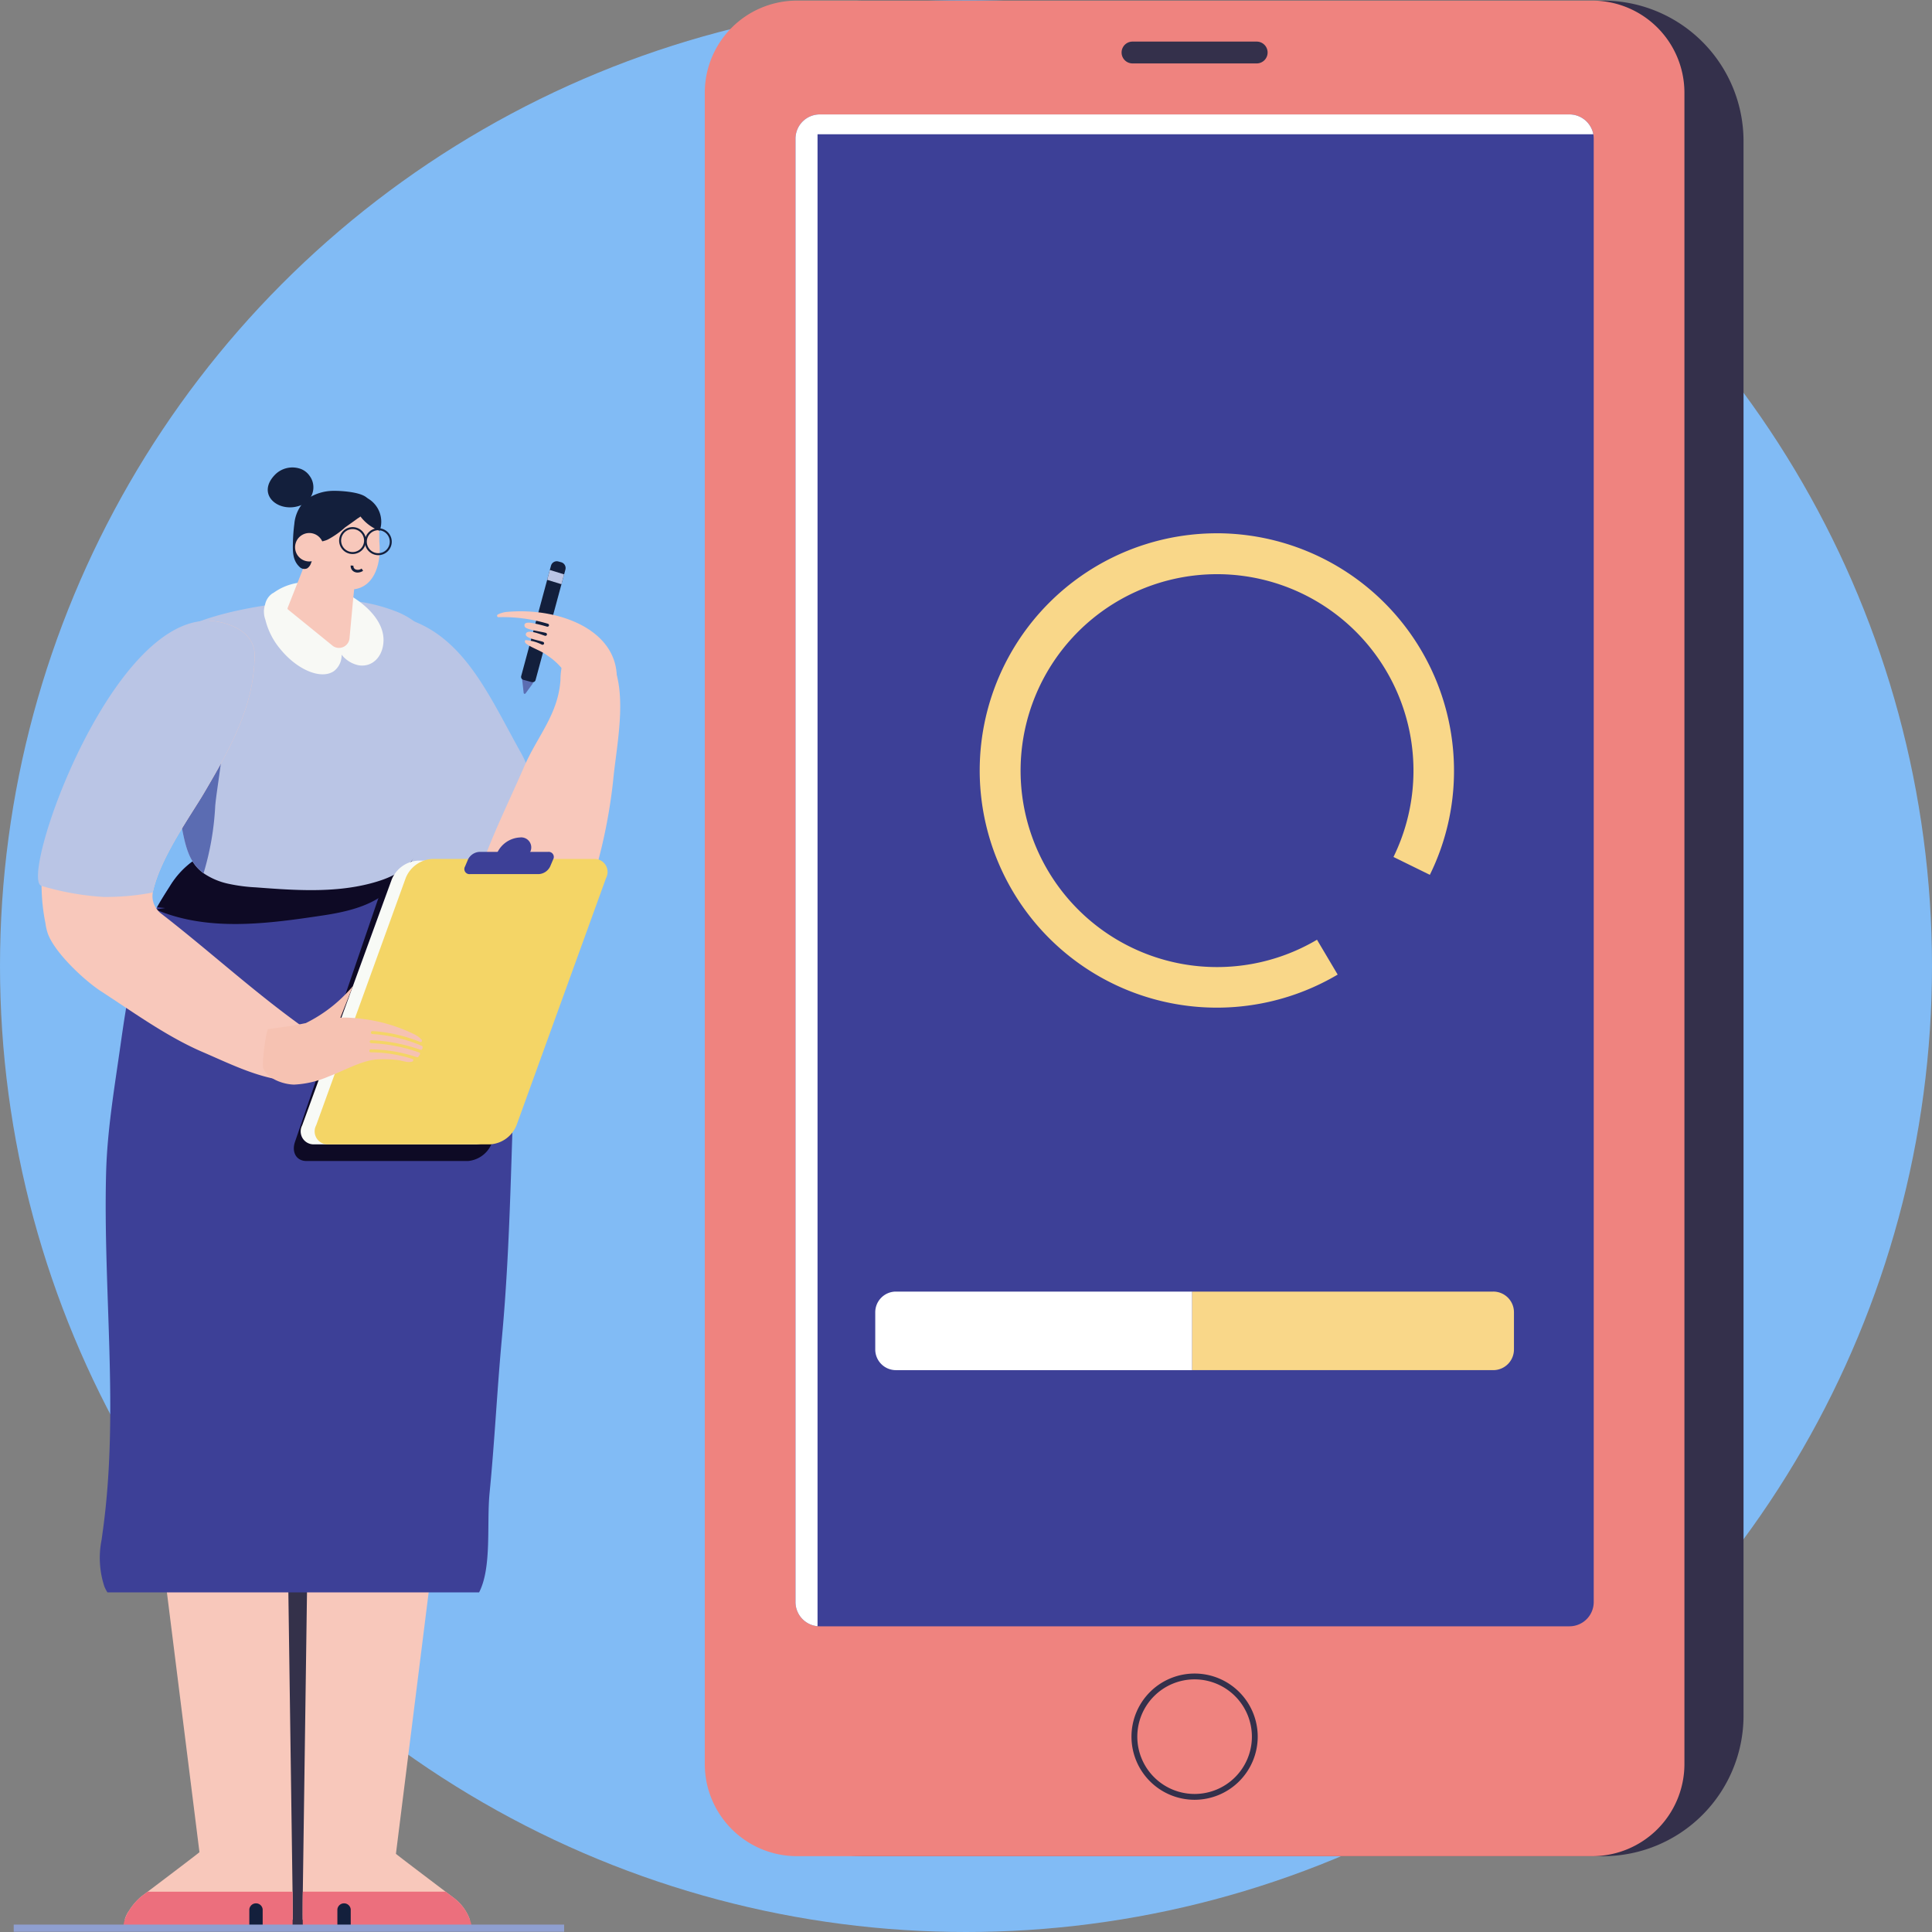 <svg xmlns="http://www.w3.org/2000/svg" width="282" height="282" viewBox="0 0 282 282"><rect x="0" y="0" width="282" height="282" fill="#808080" stroke="none"/><defs><clipPath id="a"><path data-name="長方形 629" fill="none" d="M0 0h256.998v281.869H0z"/></clipPath></defs><g transform="translate(-489 -2431)"><circle data-name="楕円形 22" cx="141" cy="141" r="141" transform="translate(489 2431)" fill="#81bbf5"/><g data-name="グループ 1262"><g data-name="グループ 1261" clip-path="url(#a)" transform="translate(491 2431.09)"><path data-name="パス 3482" d="M124.05 270.84h107.987a20.513 20.513 0 0020.453-20.452V20.453A20.514 20.514 0 00232.037 0H124.05c-11.249 0-14.552 9.2-14.552 20.453v229.935c0 11.249 3.3 20.452 14.552 20.452" fill="#34304b"/><path data-name="パス 3483" d="M114.283 270.84h116.168a13.452 13.452 0 0013.412-13.412V13.412A13.452 13.452 0 00230.451 0H114.283a13.452 13.452 0 00-13.412 13.412v244.016a13.452 13.452 0 0013.412 13.412" fill="#ef837f"/><path data-name="パス 3484" d="M114.114 20.144v213.615a3.542 3.542 0 003.217 3.517 3.125 3.125 0 00.314.014h109.444a3.544 3.544 0 003.535-3.531V20.144c0-.12-.007-.241-.017-.361a2.7 2.7 0 00-.042-.276 3.376 3.376 0 00-.382-1.062 3.54 3.54 0 00-3.093-1.833H117.645a3.542 3.542 0 00-3.471 2.894 3.448 3.448 0 00-.06.637" fill="#3d4097"/><path data-name="パス 3485" d="M172.368 262.611a9.213 9.213 0 119.212-9.212 9.224 9.224 0 01-9.212 9.212m0-17.576a8.363 8.363 0 108.362 8.364 8.373 8.373 0 00-8.362-8.364" fill="#34304b"/><path data-name="パス 3486" d="M163.343 9.167h18.048a1.593 1.593 0 100-3.185h-18.048a1.593 1.593 0 100 3.185" fill="#34304b"/><path data-name="パス 3487" d="M114.114 20.144v213.615a3.542 3.542 0 003.216 3.517V19.507h113.233a3.376 3.376 0 00-.382-1.062 3.54 3.54 0 00-3.093-1.833H117.645a3.542 3.542 0 00-3.471 2.894 3.448 3.448 0 00-.06.637" fill="#fff"/><path data-name="パス 3488" d="M175.608 77.751a34.619 34.619 0 1017.642 64.412l-3.018-5.087a28.673 28.673 0 1111.164-12.08l5.309 2.606a34.279 34.279 0 003.525-15.235 34.659 34.659 0 00-34.62-34.62" fill="#f9d789"/><path data-name="パス 3489" d="M128.767 188.433a3.021 3.021 0 00-3.013 3.011v5.446a3.021 3.021 0 003.013 3.011h43.25v-11.468z" fill="#fff"/><path data-name="パス 3490" d="M215.969 188.433h-43.953V199.9h43.953a3.02 3.02 0 003.012-3.011v-5.446a3.02 3.02 0 00-3.012-3.011" fill="#f9d789"/><path data-name="長方形 627" fill="#34314a" d="M34.373 213.729h18.442v67.45H34.373z"/><path data-name="パス 3491" d="M42.178 279.175c0-1.087 0-2.177.024-3.15v-.181l1.1-78.692 21.429 1.942-8.939 71.4c.016.056 4.031 3.1 7.249 5.534l1.211.917a6.907 6.907 0 011.916 2.234 6.726 6.726 0 01.412.933h-24.4q0-.463-.007-.933" fill="#f8c8bb"/><path data-name="パス 3492" d="M16.748 278.932a.17.17 0 01.027-.034s0-.012.012-.012a8.716 8.716 0 011.866-2.181l.9-.677c3.263-2.465 7.544-5.709 7.56-5.77l-5.647-45.074-.094-.779-.269-2.117-.289-2.3-.6-4.77-.81-6.477-.339-2.749-.046-.344-.849-6.792 21.426-1.936.117 8.522.008.5.019 1.454.1 6.973v.008l.012.844.07 5.236.008.511.031 1.9v.252l.736 52.513c0 .125 0 .257.008.39.008.507.015 1.056.015 1.59v.057c.008.436.008.939.008 1.378 0 .368-.008.712-.012 1.057H16.211a4.168 4.168 0 01.534-1.175" fill="#f8c8bb"/><path data-name="パス 3493" d="M42.178 279.175c0-1.087 0-2.177.024-3.15h20.845l1.211.917a6.907 6.907 0 011.916 2.234 6.726 6.726 0 01.7 2H42.2c-.011-.645-.019-1.321-.022-2" fill="#ec6f7d"/><path data-name="パス 3494" d="M16.741 278.932a.172.172 0 01.027-.034s0-.012.012-.012a8.716 8.716 0 011.866-2.181l.9-.677h21.16c.008.507.015 1.056.015 1.59v.057c.008.436.008.939.008 1.378-.006.737-.019 1.38-.026 2.129h-24.7a4.977 4.977 0 01.745-2.247" fill="#ec6f7d"/><path data-name="パス 3495" d="M47.245 281.702v-3.105a.98.98 0 011.948 0v3.105z" fill="#131f3c"/><path data-name="パス 3496" d="M34.392 281.702v-3.105a.98.98 0 011.948 0v3.105z" fill="#131f3c"/><path data-name="パス 3497" d="M13.252 231.522a5.451 5.451 0 00.429.815h54.25c1.886-3.653 1.086-10 1.532-14.536.74-7.544 1.1-15.1 1.8-22.643 1.307-14.087 1.325-28.2 1.99-42.329a27.741 27.741 0 00-2.669-13.217l-6.657-15.735h-14.6c-1.422 0-2.807-.089-4.165-.211-5.065-.456-10.413-1.316-14.982 0a12.513 12.513 0 00-7.355 5.558c-.654 1.023-1.307 2.049-1.9 3.108-.361.645-.7 1.3-1 1.986-2.529 5.732-3.465 12.013-4.344 18.2-.871 6.162-1.929 12.331-2.093 18.571-.454 17.385 1.9 34.881-.461 52.136q-.1.711-.193 1.422a13.321 13.321 0 00.414 6.873" fill="#3d4097"/><path data-name="パス 3498" d="M50.278 90.302c.775-.654 2.023-.954 3.9-.736 10.793 1.25 14.715 11.035 19.9 20.293 1.315 2.347 1.691 4.823 2.6 7.245 1.138 3.021 2.923 5.94 4.348 8.84 1.412 2.873.731 4.842-.921 6.094l.394.4a5.941 5.941 0 01-1.177.949 10.137 10.137 0 01-5.608 1.217c-7.605-.217-14.636-5.058-18.6-11.552a34.183 34.183 0 01-4.624-17.925c.013-2.707.527-4.659-.223-7.278-.618-2.152-2.161-5.726 0-7.551" fill="#bac5e5"/><path data-name="パス 3499" d="M22.12 132.452c-.4-.039-.8-.076-1.192-.12.593-1.06 1.247-2.086 1.9-3.109a12.517 12.517 0 017.354-5.558c3.939-1.127 9.7 0 13.758 0 5.028 0 10.064.052 15.09-.013-2.957 6.754-6.635 8.785-13.845 9.87-8.177 1.231-16.822 2.407-24.462-.859z" fill="#0e0a25"/><path data-name="パス 3500" d="M20.102 99.548c.439 3.658 1.929 7.814 2.561 11.176q.943 4.977 1.879 9.952c.579 3.074 1.161 5.239 3.172 6.694a10.193 10.193 0 003.59 1.53 24.568 24.568 0 004.061.534c5.491.418 11.238.836 16.621-.551 6.191-1.594 6.991-4.074 9.17-9.313a57.779 57.779 0 002.9-8.836c.936-3.941-.429-8.742-1.061-12.632a11.435 11.435 0 00-7.212-8.956 24.85 24.85 0 00-9.709-1.666c-5.822-.01-25.509 1.941-26.076 9.6 0 .071-.008.139-.011.211a15.272 15.272 0 00.118 2.258" fill="#bac5e5"/><path data-name="パス 3501" d="M63.987 100.145a12.8 12.8 0 011.921 5.545c.248 2.007.654 4.394.1 6.359-.687 2.416-2.08 4.6-2.992 6.891a15.728 15.728 0 00-1.151 4.8 9.994 9.994 0 01-.464 3.02.351.351 0 01-.672 0c-1.473-3.983.969-8.282 2.594-11.44.5-.978 1.089-1.908 1.547-2.923a12.5 12.5 0 00.752-4.5 13.218 13.218 0 00-1.737-7.61c-.06-.1.042-.234.106-.138" fill="#bac5e5"/><path data-name="パス 3502" d="M75.258 110.227a26.176 26.176 0 00-.751 1.581c-2.166 5-4.616 9.894-6.41 15.053-1.069 3.073-1.911 6.369-1.267 9.559s3.164 6.2 6.409 6.442a7.8 7.8 0 006.318-3.095 21.312 21.312 0 003.274-6.494 78.562 78.562 0 004.661-19.366c.5-5.511 2.57-14.282-1.08-18.827-.6-.747-3.335-.344-4.291-.277a2.434 2.434 0 00-1.942 1.7 9.76 9.76 0 00-.374 2.695c-.308 4.407-2.685 7.4-4.548 11.026" fill="#f8c8bb"/><path data-name="パス 3503" d="M20.102 99.547c.439 3.658 1.929 7.814 2.561 11.176q.943 4.977 1.879 9.952c.579 3.074 1.161 5.239 3.172 6.694a41.06 41.06 0 001.7-9.813c.382-4.59 3.972-20.866-1.839-23.328-3.311-1.4-5.79.2-7.583 2.849 0 .071-.008.139-.011.211a15.272 15.272 0 00.118 2.258" fill="#5b6cb2"/><path data-name="パス 3504" d="M10.741 120.248a43.674 43.674 0 01.1-5.613c.071-.79.169-1.578.3-2.361.017-.1.035-.325.063-.547.033-.083.073-.2.125-.372a27.311 27.311 0 011.332-3.666 4.754 4.754 0 00.336-.627q.5-.839 1.076-1.633c.383-.533.788-1.05 1.208-1.553.161-.192.332-.379.5-.57l.006-.006c1.005-.98 2.012-1.948 3.079-2.862 2.4-2.054 4.941-3.938 7.467-5.832a5.664 5.664 0 002.207-4.085 8.2 8.2 0 011.259.131c2.52.463 5.439 1.905 5.372 5.017a26.438 26.438 0 01-.221 2.943c-.827 6.174-4.046 11.729-7.2 17.1-1.838 3.126-6.32 9.354-7.41 14.281 0 .031-.014.057-.018.087a3.145 3.145 0 00.679 2.668 2.96 2.96 0 00.507.5c7.473 5.785 14.331 12.172 22.049 17.5 1.11.767 2.331 1.719 2.419 3.066.133 2.043-2.031 3.761-3.87 3.877-4.993.314-10.056-2.305-14.5-4.212-5.2-2.227-10.113-5.8-14.843-8.868-2.47-1.6-6.839-5.7-7.8-8.487a7.453 7.453 0 01-.325-1.432 28.521 28.521 0 01-.558-4.8 31.812 31.812 0 01.1-3.763c3.07.141 6.694-2.644 6.569-5.878" fill="#f8c8bb"/><path data-name="パス 3505" d="M13.163 130.831a36.3 36.3 0 007.138-.649c.006-.034.008-.067.015-.1s.014-.057.018-.087c1.089-4.927 5.572-11.155 7.41-14.28 3.154-5.371 6.373-10.926 7.2-17.1a26.44 26.44 0 00.221-2.943c.067-3.111-2.852-4.555-5.373-5.017C14.722 87.89.659 128.234 4.055 129.214a39.786 39.786 0 009.107 1.619" fill="#bac5e5"/><path data-name="パス 3506" d="M41.051 166.599l12.677-37.047c4.36.69 6.93 5.29 11.366 4.754 2.8-.339 5.592-.811 8.387-1.219 1.475-.215 2.952-.416 4.435-.565.61-.062 1.221-.113 1.832-.157-.248.027 1.328-.039 1.512-.04h.028L69.86 166.582a4.132 4.132 0 01-3.528 2.791H42.718c-1.429 0-2.179-1.248-1.667-2.774" fill="#0e0a25"/><path data-name="パス 3507" d="M43.917 166.943h23.6a4.439 4.439 0 003.832-2.774l13.065-35.864a1.9 1.9 0 00-1.811-2.774H59a4.439 4.439 0 00-3.832 2.774l-13.061 35.864a1.894 1.894 0 001.81 2.774" fill="#f8faf6"/><path data-name="パス 3508" d="M45.961 166.943h23.6a4.441 4.441 0 003.832-2.791l13.065-36.076a1.9 1.9 0 00-1.811-2.79h-23.6a4.441 4.441 0 00-3.832 2.79l-13.064 36.076a1.9 1.9 0 001.81 2.791" fill="#f4d566"/><path data-name="パス 3509" d="M37.166 150.118c.933-.128 1.869-.263 2.8-.391.885-.124 1.775-.3 2.67-.484a21.22 21.22 0 006.879-5.407l-1.833 4.621a12.35 12.35 0 011.305 0 24.41 24.41 0 012.2.211 23.643 23.643 0 017.184 2.163 3.6 3.6 0 011.2.867l.012.027a.2.2 0 01-.271.265 22.349 22.349 0 00-6.925-1.579.222.222 0 00-.244.2.228.228 0 00.221.23 21.839 21.839 0 017.2 1.725.2.2 0 01.124.223c-.014.069-.028.138-.05.211a.2.2 0 01-.278.13 24.988 24.988 0 00-7.149-1.391.221.221 0 00-.244.2.227.227 0 00.217.232 24.253 24.253 0 017 1.359.2.2 0 01.106.283 3.113 3.113 0 01-.228.342.217.217 0 01-.232.064 21.492 21.492 0 00-6.708-1.141.22.22 0 00-.217.227.227.227 0 00.244.205 20.163 20.163 0 016.032.962.2.2 0 01.033.371c-.66.253-1.575-.149-2.246-.214a16.5 16.5 0 00-3.084-.073c-2.227.209-4.8 1.7-6.937 2.486a14.191 14.191 0 01-5.011 1.179c-1.526-.02-3.866-.81-4.505-2.372-.236-.576.4-5.686.731-5.732" fill="#f6c2b2"/><path data-name="パス 3510" d="M36.52 89.19a3.187 3.187 0 01.175-1.039 2.592 2.592 0 011-1.579 2.449 2.449 0 01.254-.148 8.249 8.249 0 015.8-1.477c3.859.312 10.23 4.01 10.23 8.358 0 2.438-1.66 4.092-3.709 3.694a4.241 4.241 0 01-2.412-1.533 2.889 2.889 0 01-1.1 2.388c-1.856 1.314-5.389-.146-7.89-3.261a10.53 10.53 0 01-2.131-4.217 3.472 3.472 0 01-.214-1.186" fill="#f8f9f5"/><path data-name="パス 3511" d="M39.958 88.709l.046.139 6.415 5.208a1.543 1.543 0 002.6-1l.471-5.1.033-.343.511-5.054.107-1.044-.4.772-4.712-.754-1.089-.254-.968-.221z" fill="#f8c8bb"/><path data-name="パス 3512" d="M53.294 74.943c.108.384.042 3.756.08 4.134.277 2.85-.583 6.121-3.289 6.775-1.57.38-3.462-.772-4.793-1.649a6.629 6.629 0 01-2.7-3.725 13.151 13.151 0 01-.375-1.77.076.076 0 010-.033 5.556 5.556 0 014.1-6 5.684 5.684 0 014.131.617c.032.015 1.459.851 1.494.877 1.393.817.872-.94 1.354.769" fill="#f8c8bb"/><path data-name="パス 3513" d="M50.198 83.48a1.48 1.48 0 00.8-.253l-.217-.331a.892.892 0 01-.935.1.531.531 0 01-.258-.516l-.4-.03a.924.924 0 00.452.886 1.082 1.082 0 00.552.145" fill="#131f3c"/><path data-name="パス 3514" d="M41.703 82.642a1.006 1.006 0 001.123.232 1.392 1.392 0 00.513-.612 16.71 16.71 0 00.776-2.508 1.49 1.49 0 01.444-.622c.357-.236.835-.223 1.377-.515a12.586 12.586 0 002.451-1.738 90.41 90.41 0 001.828-1.305 3.136 3.136 0 001.366-1.581 1.329 1.329 0 00-.006-.682c.133-.026.239-.052.243-.076.172-1.495-4.085-1.7-5.125-1.681a6.892 6.892 0 00-4.011 1.29 5.46 5.46 0 00-1.721 3.552 24.328 24.328 0 00-.2 2.555c-.035 1.331-.1 2.7.947 3.691m8.871-9.372a.447.447 0 01.071.017l-.09.086c.006-.034.015-.069.019-.1" fill="#131f3c"/><path data-name="パス 3515" d="M41.136 79.274a2.075 2.075 0 102.516-1.5 2.072 2.072 0 00-2.516 1.5" fill="#f8c8bb"/><path data-name="パス 3516" d="M40.515 73.96c-2.674.126-4.816-2.3-2.34-4.795a3.573 3.573 0 013.507-.88 2.712 2.712 0 011.485 1.052 2.8 2.8 0 01-1.368 4.367 4.4 4.4 0 01-1.284.257" fill="#131f3c"/><path data-name="パス 3517" d="M49.563 73.171a6.288 6.288 0 003.861 4.215 3.942 3.942 0 00-2.955-5.184z" fill="#131f3c"/><path data-name="パス 3518" d="M51.251 78.979a1.965 1.965 0 111.964 1.965 1.967 1.967 0 01-1.964-1.965m.289 0a1.676 1.676 0 101.676-1.676 1.678 1.678 0 00-1.676 1.676" fill="#131f3c"/><path data-name="パス 3519" d="M47.502 78.813a1.964 1.964 0 111.964 1.964 1.966 1.966 0 01-1.964-1.964m.289 0a1.676 1.676 0 101.675-1.676 1.678 1.678 0 00-1.675 1.676" fill="#131f3c"/><path data-name="パス 3520" d="M66.611 127.498h10.017a1.98 1.98 0 001.676-1.118l.427-1.009a.744.744 0 00-.731-1.118H67.984a1.98 1.98 0 00-1.676 1.118l-.427 1.009a.744.744 0 00.731 1.118" fill="#3d4097"/><path data-name="パス 3521" d="M70.593 124.347a1.465 1.465 0 001.441 2.2 3.89 3.89 0 003.306-2.2 1.465 1.465 0 00-1.441-2.2 3.892 3.892 0 00-3.306 2.2" fill="#3d4097"/><path data-name="パス 3522" d="M75.775 99.659l-1.066 1.465a.152.152 0 01-.273-.072l-.24-2.129 1.576-.262z" fill="#5b6db2"/><path data-name="パス 3523" d="M78.426 82.475l-.171.628-.388 1.439-3.793 14.053a.44.44 0 00.311.541l1.249.34a.443.443 0 00.541-.312l3.776-13.978.388-1.44.189-.7a.877.877 0 00-.616-1.069l-.418-.114a.872.872 0 00-1.066.613" fill="#131f3c"/><path data-name="パス 3524" d="M78.255 83.103l-.387 1.439 2.082.642.387-1.439z" fill="#bac5e5"/><path data-name="パス 3525" d="M70.621 89.63l.016-.013a3.677 3.677 0 011.459-.4c9.087-.794 19.917 4.2 14.473 15.142a2.043 2.043 0 01-1.24 1.235 1.713 1.713 0 01-1.216-.3c-2.477-1.538-1.916-4.495-3.263-6.65a9.577 9.577 0 00-2.986-3.075c-.825-.645-2.014-1-2.911-1.594a.871.871 0 01-.294-.268.3.3 0 01.035-.367 6.1 6.1 0 012.4.664.235.235 0 00.307-.112.223.223 0 00-.128-.292c-.5-.207-2.633-.495-2.524-1.13.146-.843 2.293.087 2.786.237a.232.232 0 00.292-.143.226.226 0 00-.16-.279c-.527-.159-2.909-.472-3.067-.894-.286-.765.789-.6 1.1-.539a21.685 21.685 0 012.134.522.232.232 0 00.292-.143.227.227 0 00-.16-.279 22.8 22.8 0 00-7.184-.955.206.206 0 01-.159-.358" fill="#f8c8bb"/><path data-name="長方形 628" fill="#8f9fd0" d="M0 280.828h80.344v1.041H0z"/></g></g></g></svg>